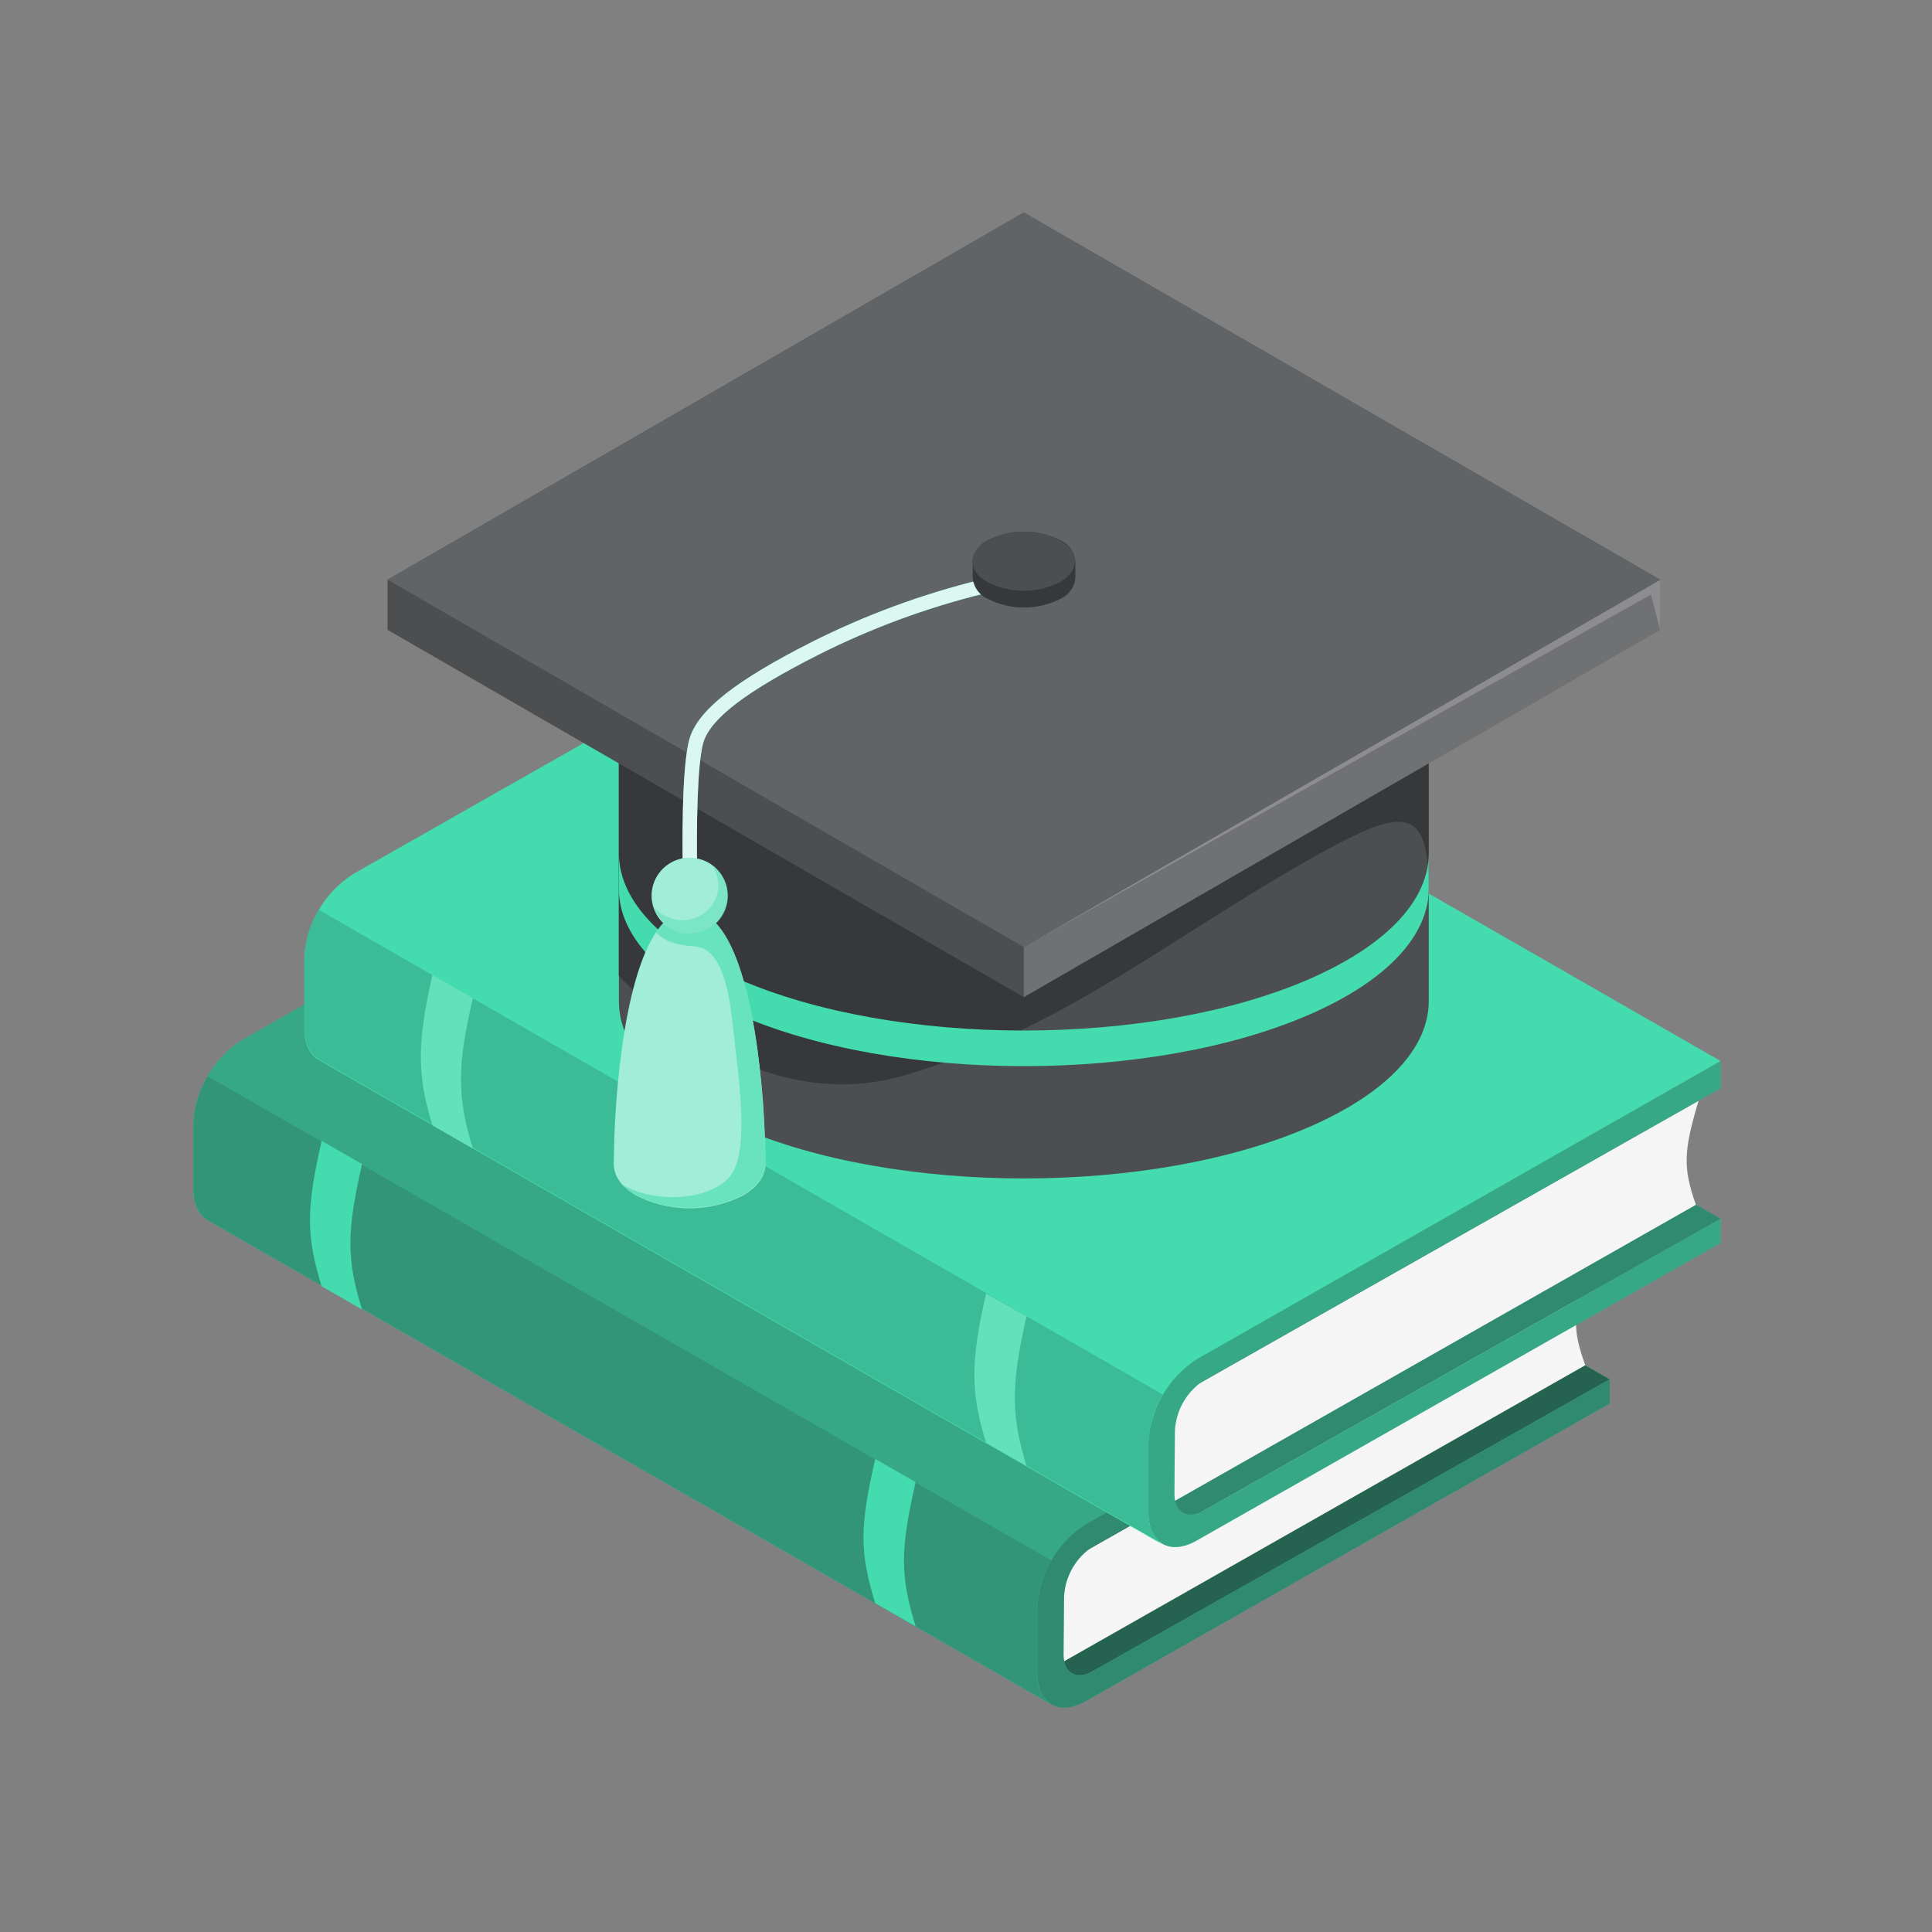 <svg fill="none" height="100" viewBox="0 0 100 100" width="100" xmlns="http://www.w3.org/2000/svg"><rect x="0" y="0" width="100" height="100" fill="#808080" stroke="none"/><path d="m83.323 71.397-28.448 16.062-43.683-25.065 28.44-16.066z" fill="#44dbae"/><path d="m83.323 71.397-28.448 16.062-43.683-25.065 28.44-16.066z" fill="#121212" opacity=".6"/><path d="m54.565 86.28 27.487-15.615c-.682-1.936-.631-2.509.142-5.106l-27.319 15.473s-.498-.046-.309 5.248z" fill="#f5f5f5"/><path d="m56.208 78.903c-.729.472-1.337 1.11-1.773 1.861-.436.751-.688 1.595-.736 2.463v3.379c0 1.593 1.125 2.237 2.509 1.443l27.11-15.401v-1.254l-26.763 15.109c-.836.477-1.505.092-1.505-.866l.025-3.007c.029-.52.18-1.026.442-1.477.262-.451.626-.833 1.064-1.116l26.738-15.117v-1.418z" fill="#44dbae"/><path d="m56.208 78.903c-.729.472-1.337 1.11-1.773 1.861-.436.751-.688 1.595-.736 2.463v3.379c0 1.593 1.125 2.237 2.509 1.443l27.11-15.401v-1.254l-26.763 15.109c-.836.477-1.505.092-1.505-.866l.025-3.007c.029-.52.18-1.026.442-1.477.262-.451.626-.833 1.064-1.116l26.738-15.117v-1.418z" fill="#121212" opacity=".4"/><path d="m83.319 63.506-43.687-25.065-27.123 15.397c-.73.472-1.337 1.109-1.773 1.861-.436.751-.688 1.595-.736 2.463v3.379c0 .795.28 1.351.736 1.614l43.687 25.07c-.456-.264-.736-.836-.736-1.614v-3.383c.048-.868.3-1.711.736-2.463.436-.751 1.044-1.389 1.773-1.861z" fill="#44dbae"/><path d="m83.319 63.506-43.687-25.065-27.123 15.397c-.73.472-1.337 1.109-1.773 1.861-.436.751-.688 1.595-.736 2.463v3.379c0 .795.28 1.351.736 1.614l43.687 25.07c-.456-.264-.736-.836-.736-1.614v-3.383c.048-.868.3-1.711.736-2.463.436-.751 1.044-1.389 1.773-1.861z" fill="#121212" opacity=".25"/><path d="m54.431 80.768c-.452.743-.706 1.59-.736 2.459v3.383c0 .79.28 1.351.736 1.614l-43.682-25.07c-.456-.263-.736-.836-.736-1.614v-3.379c.032-.869.285-1.715.736-2.459z" fill="#44dbae"/><path d="m54.431 80.768c-.452.743-.706 1.59-.736 2.459v3.383c0 .79.28 1.351.736 1.614l-43.682-25.07c-.456-.263-.736-.836-.736-1.614v-3.379c.032-.869.285-1.715.736-2.459z" fill="#121212" opacity=".35"/><g fill="#44dbae"><path d="m16.649 59.052c-.811 3.534-.803 4.918 0 7.527l2.091 1.2c-.799-2.593-.811-3.977 0-7.527z"/><path d="m45.302 75.516c-.815 3.534-.803 4.872 0 7.464l2.091 1.2c-.799-2.593-.811-3.927 0-7.465z"/><path d="m89.06 63.083-28.448 16.066-43.683-25.07 28.444-16.062z"/></g><path d="m89.06 63.083-28.448 16.066-43.683-25.07 28.444-16.062z" fill="#121212" opacity=".4"/><path d="m60.302 77.975 27.478-15.615c-.686-1.94-.631-2.806.138-5.386l-27.319 15.472s-.485.226-.297 5.528z" fill="#f5f5f5"/><path d="m61.946 70.314c-.729.472-1.337 1.11-1.772 1.861s-.688 1.595-.737 2.463v3.655c0 1.593 1.125 2.241 2.509 1.443l27.11-15.397v-1.254l-26.763 15.109c-.836.477-1.505.088-1.505-.866l.025-3.287c.029-.521.18-1.028.442-1.479s.626-.834 1.064-1.118l26.738-15.113v-1.413z" fill="#44dbae"/><path d="m61.946 70.314c-.729.472-1.337 1.11-1.772 1.861s-.688 1.595-.737 2.463v3.655c0 1.593 1.125 2.241 2.509 1.443l27.11-15.397v-1.254l-26.763 15.109c-.836.477-1.505.088-1.505-.866l.025-3.287c.029-.521.18-1.028.442-1.479s.626-.834 1.064-1.118l26.738-15.113v-1.413z" fill="#121212" opacity=".25"/><path d="m89.056 54.917-43.687-25.07-27.106 15.401c-.729.472-1.337 1.11-1.773 1.861-.436.751-.688 1.595-.737 2.462v3.672c0 .794.28 1.355.736 1.614l43.687 25.09c-.456-.263-.736-.836-.736-1.614v-3.659c.048-.867.3-1.711.736-2.463.436-.751 1.044-1.389 1.773-1.861z" fill="#44dbae"/><path d="m60.181 72.175c-.453.744-.706 1.592-.736 2.463v3.659c0 .794.28 1.351.736 1.614l-43.687-25.09c-.456-.259-.732-.836-.736-1.614v-3.655c.032-.87.285-1.718.736-2.463z" fill="#44dbae"/><path d="m60.181 72.175c-.453.744-.706 1.592-.736 2.463v3.659c0 .794.28 1.351.736 1.614l-43.687-25.09c-.456-.259-.732-.836-.736-1.614v-3.655c.032-.87.285-1.718.736-2.463z" fill="#121212" opacity=".15"/><path d="m22.386 50.463c-.811 3.534-.799 5.194 0 7.786l2.091 1.2c-.803-2.593-.836-4.253 0-7.787z" fill="#44dbae"/><path d="m51.04 66.948c-.811 3.534-.803 5.135 0 7.728l2.091 1.2c-.799-2.593-.811-4.203 0-7.74z" fill="#44dbae"/><g fill="#fff" opacity=".4"><path d="m22.386 50.463c-.811 3.534-.799 5.194 0 7.786l2.091 1.2c-.803-2.593-.836-4.253 0-7.787z" opacity=".4"/><path d="m51.04 66.948c-.811 3.534-.803 5.135 0 7.728l2.091 1.2c-.799-2.593-.811-4.203 0-7.74z" opacity=".4"/></g><path d="m32.034 35.576v16.263c0 2.342 2.057 4.684 6.143 6.469 8.184 3.584 21.456 3.584 29.64 0 4.094-1.794 6.135-4.14 6.135-6.49v-16.242c.05-2.379-1.99-4.759-6.13-6.574-8.184-3.58-21.456-3.58-29.64 0-4.144 1.815-6.185 4.182-6.139 6.574z" fill="#4c4e50"/><path d="m32.038 35.576c-.046-2.379 1.995-4.759 6.139-6.574 8.184-3.58 21.456-3.58 29.64 0 4.14 1.815 6.181 4.182 6.13 6.574v10.379c0-4.495-1.484-4.127-6.327-1.384-7.351 4.182-12.671 8.694-20.762 11.078-6.691 1.974-12.474-2.685-14.829-5.144v-14.929z" fill="#373839"/><path d="m32.034 44.182v1.844c0 2.342 2.057 4.684 6.143 6.469 8.184 3.584 21.456 3.584 29.64 0 4.123-1.802 6.164-4.182 6.135-6.54v-1.79c0 2.346-2.041 4.692-6.135 6.49-8.184 3.58-21.457 3.58-29.64 0-4.086-1.79-6.13-4.127-6.143-6.473z" fill="#44dbae"/><path d="m85.928 30.006-32.935-19.006-32.935 19.006v2.593l32.935 19.014 32.935-19.014z" fill="#4c4e50"/><path d="m52.992 51.613v-2.593l32.935-19.014v2.593z" fill="#fff" opacity=".2"/><path d="m52.992 49.02 32.463-18.249.473 1.827v-2.593z" fill="#fff" opacity=".2"/><path d="m52.993 11-32.931 19.006 32.931 19.014 32.935-19.014z" fill="#616466"/><path d="m35.337 44.814c0-.217-.105-5.273.389-6.691.493-1.418 2.367-2.902 6.273-4.884 2.796-1.407 5.742-2.493 8.782-3.237l.163.719c-2.978.732-5.864 1.798-8.602 3.178-3.667 1.861-5.491 3.237-5.913 4.462-.372 1.087-.376 5.018-.347 6.452z" fill="#44dbae"/><path d="m35.337 44.814c0-.217-.105-5.273.389-6.691.493-1.418 2.367-2.902 6.273-4.884 2.796-1.407 5.742-2.493 8.782-3.237l.163.719c-2.978.732-5.864 1.798-8.602 3.178-3.667 1.861-5.491 3.237-5.913 4.462-.372 1.087-.376 5.018-.347 6.452z" fill="#fff" opacity=".8"/><path d="m39.615 60.273c0-3.784-.627-10.563-2.614-12.545h-2.618c-1.982 1.97-2.609 8.748-2.609 12.545 0 .581.381 1.158 1.146 1.602.859.437 1.809.665 2.772.665.964 0 1.914-.228 2.772-.665.765-.443 1.15-1.02 1.15-1.602z" fill="#44dbae"/><path d="m39.615 60.273c0-3.784-.627-10.563-2.614-12.545h-2.618c-1.982 1.97-2.609 8.748-2.609 12.545 0 .581.381 1.158 1.146 1.602.859.437 1.809.665 2.772.665.964 0 1.914-.228 2.772-.665.765-.443 1.15-1.02 1.15-1.602z" fill="#fff" opacity=".5"/><path d="m34.384 47.741c-.155.163-.295.339-.418.527.498.531 1.254.665 2.032.723.703.059 1.556.682 1.894 3.764.339 3.082 1 7.071-.23 8.271-1.229 1.2-3.977 1.192-5.436.297.199.211.429.39.682.531.859.437 1.809.665 2.772.665.964 0 1.914-.228 2.772-.665.765-.443 1.15-1.02 1.15-1.602 0-3.784-.627-10.563-2.614-12.545z" fill="#44dbae" opacity=".6"/><path d="m37.658 46.361c0 .389-.115.769-.331 1.092-.216.323-.523.575-.882.724-.359.149-.754.188-1.135.112-.381-.076-.732-.263-1.006-.538-.275-.275-.462-.625-.538-1.006-.076-.381-.037-.776.112-1.135.149-.359.401-.666.724-.882.323-.216.703-.331 1.092-.331.258-.001.514.05.753.148s.456.243.638.426.327.4.426.638c.099.239.149.495.148.753z" fill="#44dbae"/><path d="m37.658 46.361c0 .389-.115.769-.331 1.092-.216.323-.523.575-.882.724-.359.149-.754.188-1.135.112-.381-.076-.732-.263-1.006-.538-.275-.275-.462-.625-.538-1.006-.076-.381-.037-.776.112-1.135.149-.359.401-.666.724-.882.323-.216.703-.331 1.092-.331.258-.001.514.05.753.148s.456.243.638.426.327.4.426.638c.099.239.149.495.148.753z" fill="#fff" opacity=".5"/><path d="m36.834 44.768c.144.196.246.42.301.658.054.237.059.484.015.723-.045.239-.138.467-.274.669s-.312.374-.518.505c-.392.253-.864.355-1.326.285s-.883-.305-1.183-.662c.092.298.253.57.471.793.218.223.486.391.782.49.296.099.611.126.919.078s.601-.168.853-.35c.253-.183.458-.424.599-.702.141-.278.214-.586.212-.898s-.078-.619-.222-.895c-.144-.277-.352-.515-.607-.695z" fill="#44dbae" opacity=".4"/><path d="m50.345 29.049c.022-.233.105-.456.242-.645.137-.19.322-.339.536-.434.582-.298 1.227-.454 1.882-.454s1.299.156 1.882.454c.213.095.397.245.533.435.136.19.219.412.241.644v.866c-.022.232-.105.455-.241.644-.136.19-.32.34-.533.435-.582.298-1.227.454-1.882.454s-1.299-.156-1.882-.454c-.214-.094-.399-.244-.536-.434-.137-.19-.22-.412-.242-.645z" fill="#373839"/><path d="m54.866 30.131c1.033-.598 1.033-1.564 0-2.162-.582-.298-1.227-.454-1.882-.454s-1.299.156-1.882.454c-1.033.598-1.033 1.564 0 2.162.583.296 1.228.451 1.882.451s1.299-.154 1.882-.451z" fill="#4c4e50"/></svg>